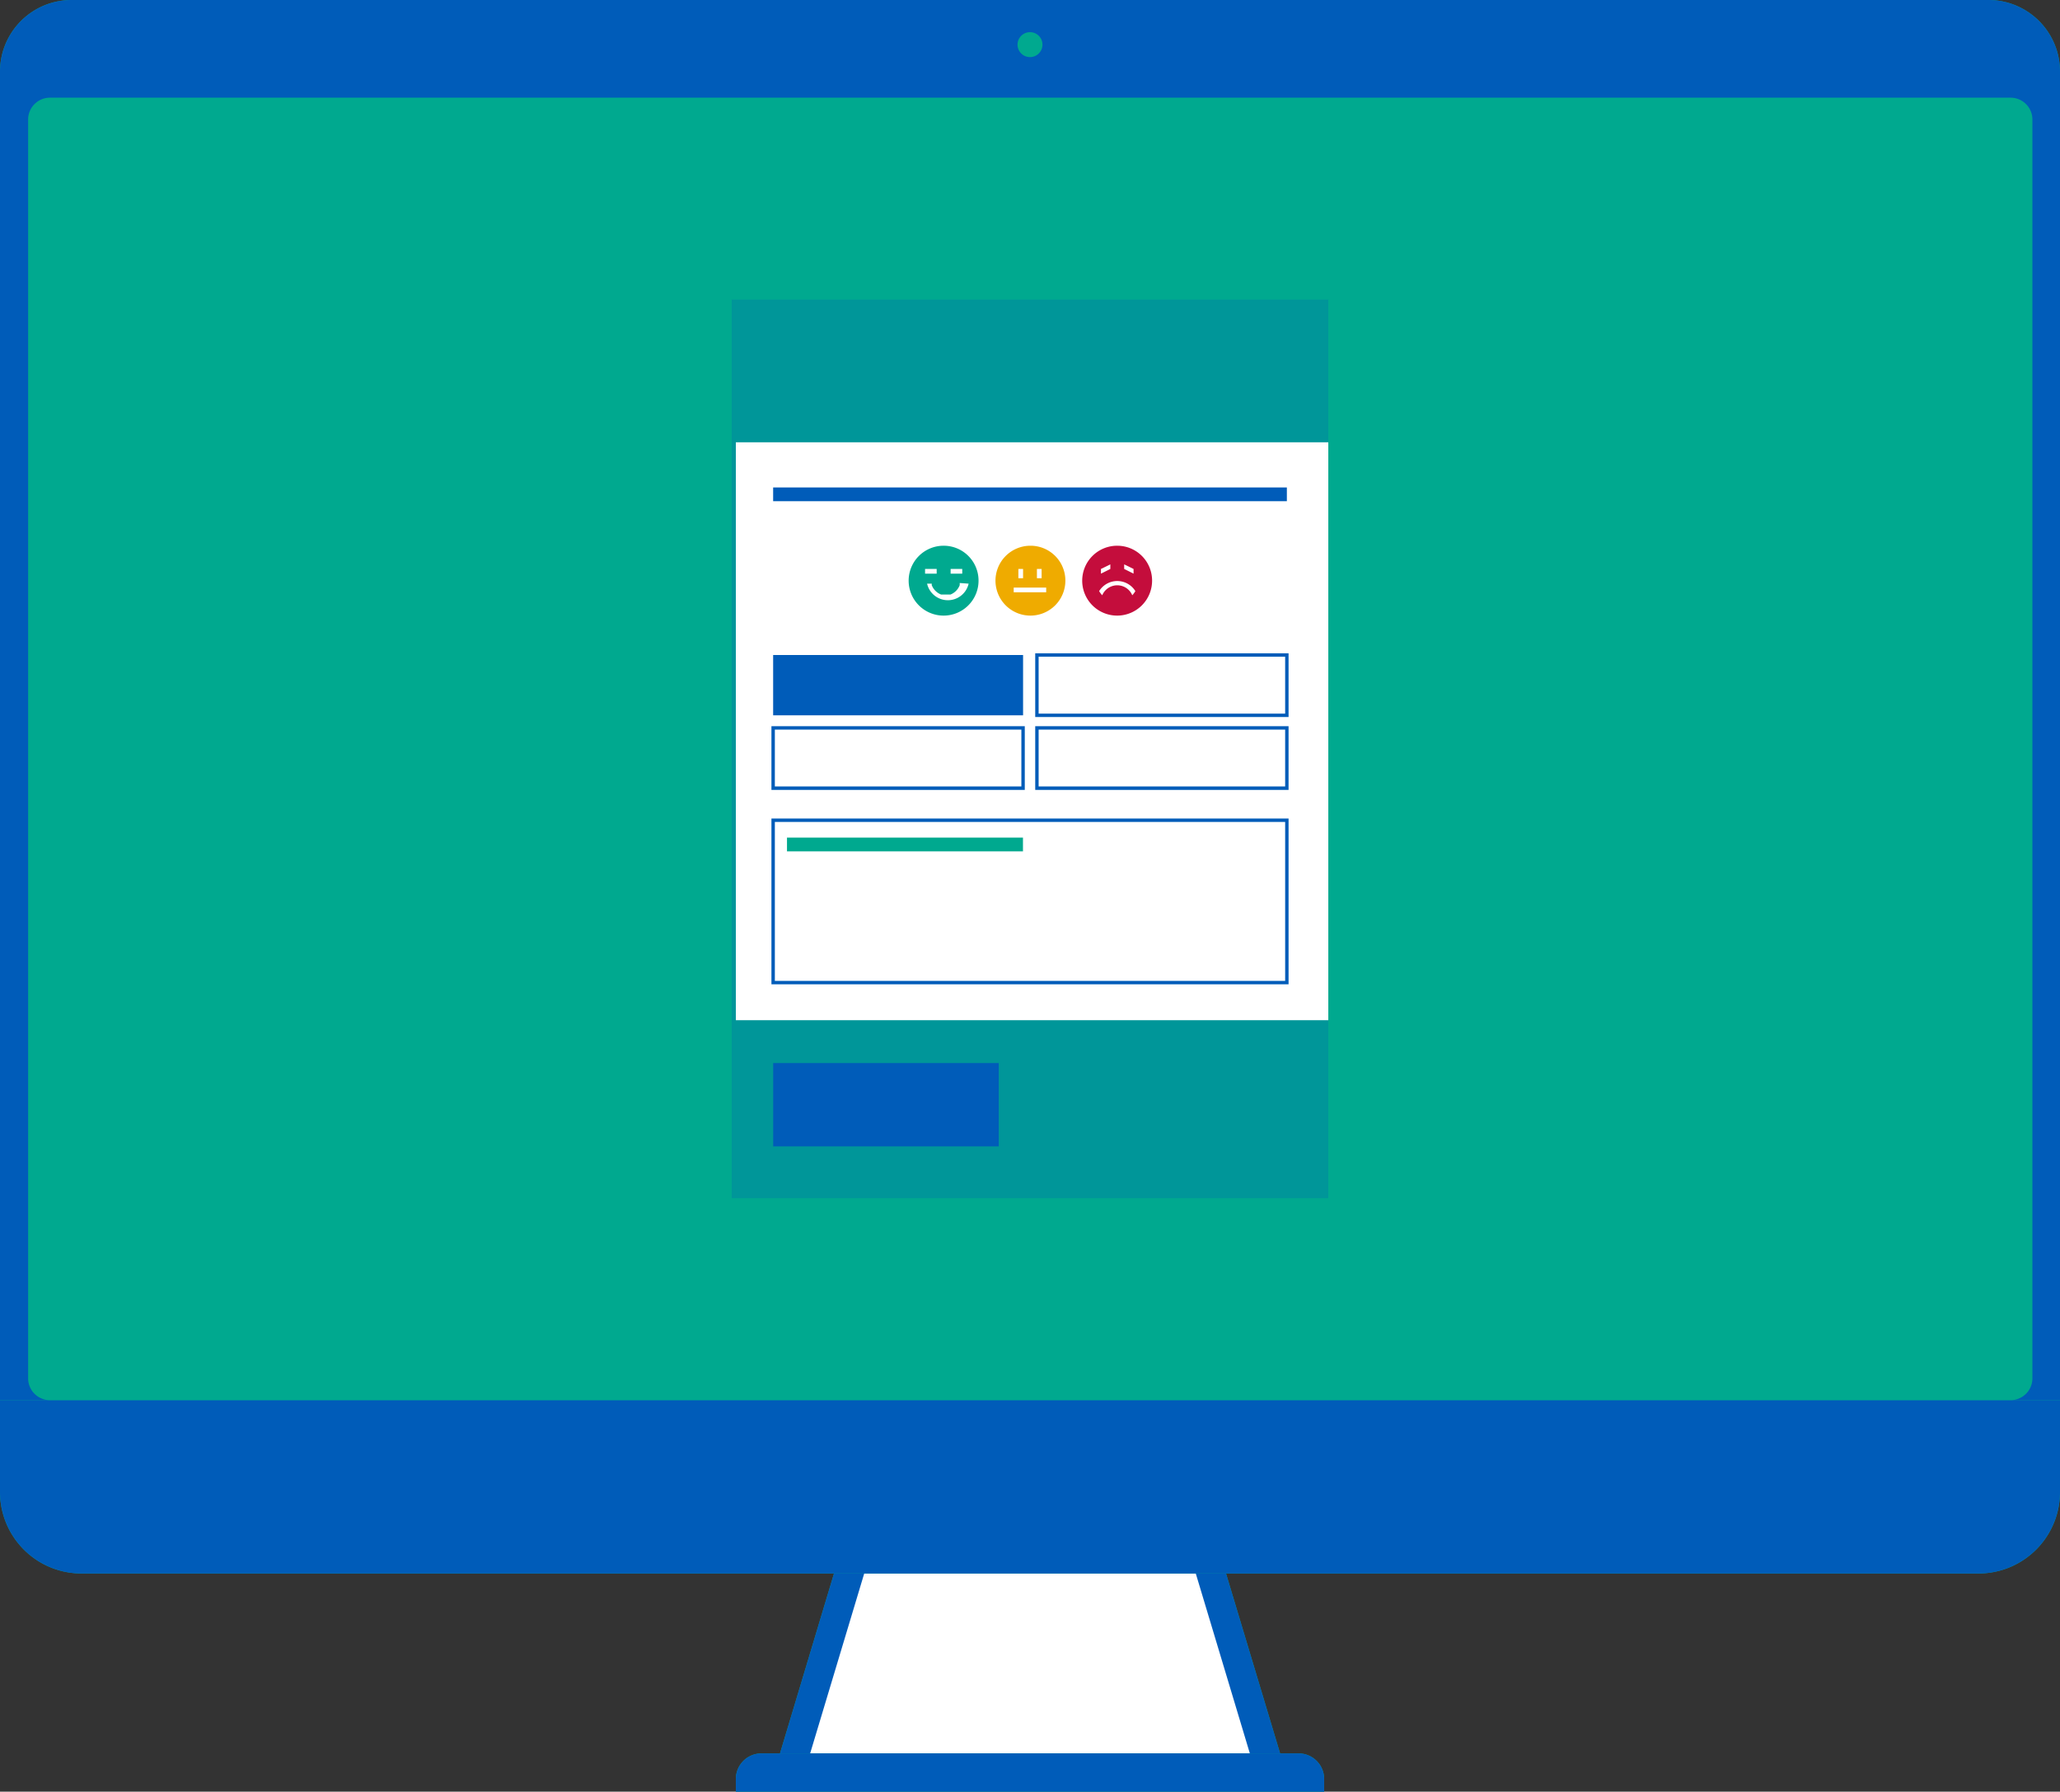 <svg xmlns="http://www.w3.org/2000/svg" viewBox="0 0 193.36 168.19"><rect x="0" y="0" width="193.36" height="168.19" fill="#333333" stroke="none"/><defs><clipPath id="clip-path"><path class="cls-1" d="M72.67 143.05h48.03v23.36H72.67z"/></clipPath><clipPath id="clip-path-2"><path class="cls-1" d="M69.07 164.55h55.22v3.63H69.07z"/></clipPath><clipPath id="clip-path-3"><path class="cls-1" d="M0 9.55h193.36v138.16H0z"/></clipPath><clipPath id="clip-path-4"><path class="cls-1" d="M0 0h193.36v131.44H0z"/></clipPath><clipPath id="clip-path-5"><path class="cls-1" d="M68.68 28.13h56v84.35h-56z"/></clipPath><clipPath id="clip-path-6"><path class="cls-1" d="M72.41 76.84h48.55V92.4H72.41z"/></clipPath><clipPath id="clip-path-7"><path class="cls-1" d="M72.57 61.49h23.46v5.66H72.57z"/></clipPath><clipPath id="clip-path-8"><path class="cls-1" d="M72.41 68.17h23.78v5.99H72.41z"/></clipPath><clipPath id="clip-path-9"><path class="cls-1" d="M97.17 61.33h23.78v5.99H97.17z"/></clipPath><clipPath id="clip-path-10"><path class="cls-1" d="M97.17 68.17h23.78v5.99H97.17z"/></clipPath><clipPath id="clip-path-11"><path class="cls-1" d="M72.57 99.79h21.18v7.83H72.57z"/></clipPath><style>.cls-1,.cls-14{fill:none}.cls-3{fill:#00a98f}.cls-4{mix-blend-mode:multiply}.cls-6{fill:#005cb9}.cls-7{fill:#fff}.cls-14{stroke:#005cb9;stroke-miterlimit:10;stroke-width:.32px}</style></defs><g style="isolation:isolate"><g id="Layer_2" data-name="Layer 2"><g id="Layer_1-2" data-name="Layer 1"><path class="cls-3" d="M120.7 166.41H72.67l7.01-23.36h34l7.02 23.36z"/><g class="cls-4"><path class="cls-6" d="M120.7 166.41H72.67l7.01-23.36h34l7.02 23.36z" style="clip-path:url(#clip-path)"/></g><path class="cls-7" d="M117.86 166.41H75.5l7.02-23.36h28.32l7.02 23.36z"/><path class="cls-3" d="M124.29 168.19H69.07V167a2.4 2.4 0 0 1 2.4-2.4h50.42a2.4 2.4 0 0 1 2.4 2.4Z"/><g class="cls-4"><path class="cls-6" d="M124.29 168.19H69.07V167a2.4 2.4 0 0 1 2.4-2.4h50.42a2.4 2.4 0 0 1 2.4 2.4Z" style="clip-path:url(#clip-path-2)"/></g><path class="cls-3" d="M185.71 147.71H7.65A7.65 7.65 0 0 1 0 140.06V17.21a7.65 7.65 0 0 1 7.65-7.65h178.06a7.65 7.65 0 0 1 7.65 7.65v122.85a7.65 7.65 0 0 1-7.65 7.65"/><g class="cls-4"><path class="cls-6" d="M185.71 147.71H7.65A7.65 7.65 0 0 1 0 140.06V17.21a7.65 7.65 0 0 1 7.65-7.65h178.06a7.65 7.65 0 0 1 7.65 7.65v122.85a7.65 7.65 0 0 1-7.65 7.65" style="clip-path:url(#clip-path-3)"/></g><path class="cls-3" d="M0 131.44V6.72A6.72 6.72 0 0 1 6.72 0h179.92a6.72 6.72 0 0 1 6.72 6.72v124.72"/><g class="cls-4"><path class="cls-6" d="M0 131.44V6.72A6.72 6.72 0 0 1 6.72 0h179.92a6.72 6.72 0 0 1 6.72 6.72v124.72" style="clip-path:url(#clip-path-4)"/></g><path class="cls-3" d="M188.72 131.44H4.64a2.05 2.05 0 0 1-2-2.05V11.22a2.05 2.05 0 0 1 2-2.05h184.08a2.05 2.05 0 0 1 2.05 2.05v118.17a2.05 2.05 0 0 1-2.05 2.05M97.85 4.19a1.17 1.17 0 0 1-2.34 0 1.17 1.17 0 0 1 2.34 0"/><g style="opacity:.25;mix-blend-mode:multiply"><path class="cls-6" d="M68.68 28.13h56v84.35h-56z" style="clip-path:url(#clip-path-5)"/></g><path class="cls-7" d="M69.07 41.52h55.61v54.25H69.07z"/><g class="cls-4"><path class="cls-14" d="M72.57 77h48.22v15.24H72.57z" style="clip-path:url(#clip-path-6)"/></g><g class="cls-4"><path class="cls-6" d="M72.57 61.49h23.46v5.66H72.57z" style="clip-path:url(#clip-path-7)"/></g><g class="cls-4"><path class="cls-14" d="M72.57 68.33h23.46v5.66H72.57z" style="clip-path:url(#clip-path-8)"/></g><g class="cls-4"><path class="cls-14" d="M97.33 61.49h23.46v5.66H97.33z" style="clip-path:url(#clip-path-9)"/></g><g class="cls-4"><path class="cls-14" d="M97.33 68.33h23.46v5.66H97.33z" style="clip-path:url(#clip-path-10)"/></g><path class="cls-6" d="M72.57 45.76h48.22v1.29H72.57z"/><path class="cls-3" d="M73.87 78.63h22.15v1.29H73.87zM72.57 99.79h21.18v7.83H72.57z"/><g class="cls-4"><path class="cls-6" d="M72.57 99.79h21.18v7.83H72.57z" style="clip-path:url(#clip-path-11)"/></g><path d="M104.87 51.23a3.28 3.28 0 1 0 3.27 3.27 3.27 3.27 0 0 0-3.27-3.27" style="fill:#c40d3c"/><path class="cls-7" d="M105.52 52.98v.43l.88.44v-.44l-.88-.43zM104.22 52.98l-.88.43v.44l.88-.44v-.43zM103.17 55.49a2.19 2.19 0 0 0 .29.39 1.53 1.53 0 0 1 2.82 0 2.19 2.19 0 0 0 .29-.39 2 2 0 0 0-3.4 0"/><path d="M96.68 51.23A3.28 3.28 0 1 0 100 54.5a3.27 3.27 0 0 0-3.27-3.27" style="fill:#efab00"/><path class="cls-7" d="M97.33 53.41h.44v.87h-.44zM95.15 55.16h3.05v.44h-3.05zM95.59 53.41h.44v.87h-.44z"/><path class="cls-3" d="M88.57 51.23a3.28 3.28 0 1 0 3.28 3.27 3.27 3.27 0 0 0-3.28-3.27"/><path class="cls-7" d="M89.23 53.41h1.09v.44h-1.09zM86.83 53.41h1.09v.44h-1.09zM90.08 54.73a1.55 1.55 0 0 1 0 .21 1.53 1.53 0 0 1-.86.87H88.33a1.55 1.55 0 0 1-.87-.87V55a1.6 1.6 0 0 1 0-.21h-.44a2 2 0 0 0 3.9 0Z"/></g></g></g></svg>